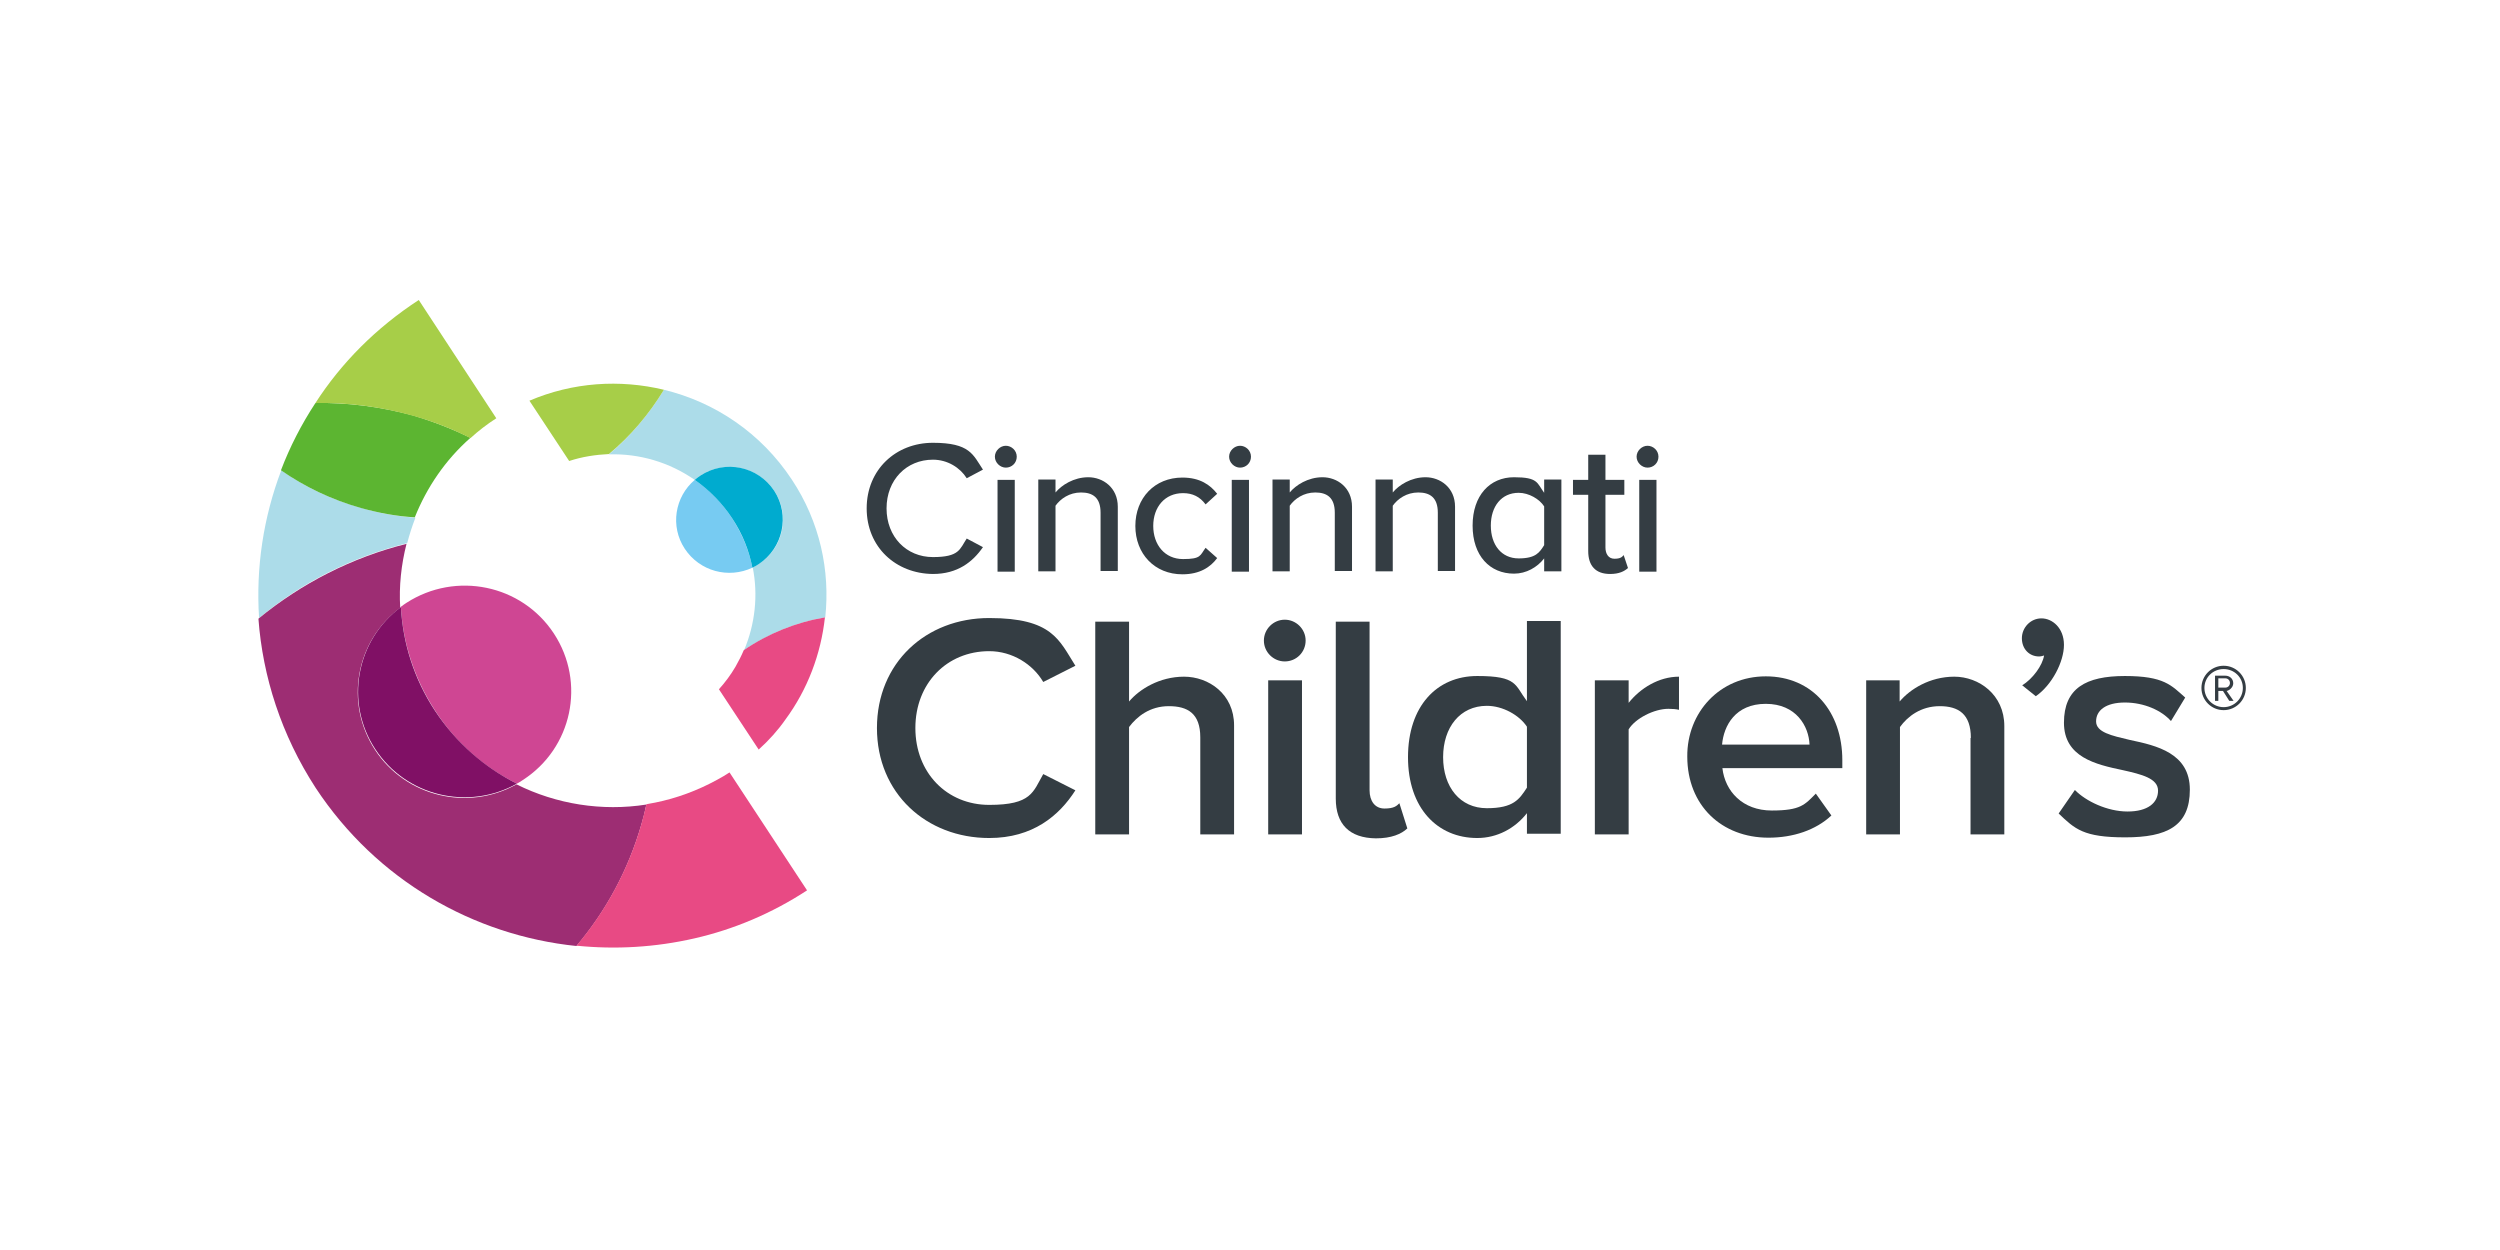 <svg xmlns="http://www.w3.org/2000/svg" fill="none" viewBox="0 0 600 300" height="300" width="600">
<path fill="#343D43" d="M208.002 122.011C208.002 112.709 214.999 106.269 223.904 106.269C232.809 106.269 233.524 109.131 235.91 112.709L232.014 114.776C230.423 112.232 227.402 110.324 223.904 110.324C217.543 110.324 212.772 115.174 212.772 122.011C212.772 128.849 217.543 133.699 223.904 133.699C230.264 133.699 230.344 131.791 232.014 129.247L235.91 131.314C233.445 134.892 229.787 137.754 223.904 137.754C214.999 137.675 208.002 131.314 208.002 122.011Z"></path>
<path fill="#343D43" d="M238.772 109.608C238.772 108.177 240.044 106.984 241.396 106.984C242.747 106.984 244.019 108.097 244.019 109.608C244.019 111.119 242.827 112.232 241.396 112.232C240.044 112.232 238.772 111.039 238.772 109.608ZM239.408 115.174H243.542V137.198H239.408V115.174Z"></path>
<path fill="#343D43" d="M264.136 123.045C264.136 119.388 262.227 118.195 259.444 118.195C256.662 118.195 254.515 119.706 253.322 121.375V137.118H249.188V115.094H253.322V118.195C254.753 116.446 257.695 114.538 261.194 114.538C264.692 114.538 268.27 117.002 268.27 121.614V137.039H264.136V123.045Z"></path>
<path fill="#343D43" d="M283.774 114.617C287.988 114.617 290.453 116.366 292.123 118.513L289.34 121.057C287.988 119.229 286.239 118.354 283.933 118.354C279.56 118.354 276.777 121.693 276.777 126.226C276.777 130.758 279.56 134.176 283.933 134.176C288.306 134.176 287.988 133.302 289.34 131.473L292.123 133.938C290.533 136.085 287.988 137.834 283.774 137.834C277.095 137.834 272.484 132.904 272.484 126.226C272.484 119.547 277.095 114.617 283.774 114.617Z"></path>
<path fill="#343D43" d="M294.985 109.608C294.985 108.177 296.257 106.984 297.609 106.984C298.961 106.984 300.233 108.097 300.233 109.608C300.233 111.119 299.04 112.232 297.609 112.232C296.257 112.232 294.985 111.039 294.985 109.608ZM295.621 115.174H299.756V137.198H295.621V115.174Z"></path>
<path fill="#343D43" d="M320.349 123.045C320.349 119.388 318.44 118.195 315.658 118.195C312.875 118.195 310.728 119.706 309.535 121.375V137.118H305.401V115.094H309.535V118.195C310.967 116.446 313.908 114.538 317.407 114.538C320.905 114.538 324.483 117.002 324.483 121.614V137.039H320.349V123.045Z"></path>
<path fill="#343D43" d="M345.076 123.045C345.076 119.388 343.168 118.195 340.385 118.195C337.602 118.195 335.456 119.706 334.263 121.375V137.118H330.128V115.094H334.263V118.195C335.694 116.446 338.636 114.538 342.134 114.538C345.633 114.538 349.211 117.002 349.211 121.614V137.039H345.076V123.045Z"></path>
<path fill="#343D43" d="M370.599 134.017C368.929 136.164 366.305 137.675 363.363 137.675C357.559 137.675 353.425 133.381 353.425 126.146C353.425 118.911 357.559 114.538 363.363 114.538C369.168 114.538 368.85 115.889 370.599 118.275V115.094H374.733V137.118H370.599V134.017ZM370.599 121.534C369.486 119.785 366.941 118.275 364.477 118.275C360.342 118.275 357.798 121.535 357.798 126.146C357.798 130.758 360.342 134.017 364.477 134.017C368.611 134.017 369.486 132.586 370.599 130.837V121.534Z"></path>
<path fill="#343D43" d="M381.173 132.268V118.752H377.516V115.174H381.173V109.131H385.308V115.174H389.84V118.752H385.308V131.394C385.308 132.904 386.024 134.097 387.455 134.097C388.886 134.097 389.283 133.699 389.681 133.222L390.715 136.323C389.84 137.118 388.568 137.754 386.421 137.754C382.923 137.754 381.173 135.767 381.173 132.268Z"></path>
<path fill="#343D43" d="M392.782 109.608C392.782 108.177 394.054 106.984 395.406 106.984C396.757 106.984 398.03 108.097 398.03 109.608C398.03 111.119 396.837 112.232 395.406 112.232C394.054 112.232 392.782 111.039 392.782 109.608ZM393.418 115.174H397.553V137.198H393.418V115.174Z"></path>
<path fill="#343D43" d="M210.467 174.726C210.467 159.063 222.234 148.329 237.42 148.329C252.607 148.329 254.197 153.656 258.093 159.779L250.38 163.675C247.916 159.461 242.986 156.28 237.42 156.28C227.243 156.28 219.69 163.993 219.69 174.726C219.69 185.46 227.243 193.173 237.42 193.173C247.598 193.173 247.916 190.072 250.38 185.778L258.093 189.674C254.197 195.796 247.836 201.124 237.42 201.124C222.313 201.124 210.467 190.39 210.467 174.726Z"></path>
<path fill="#343D43" d="M288.068 176.953C288.068 171.228 285.046 169.479 280.514 169.479C275.982 169.479 272.881 171.944 270.973 174.488V200.249H262.863V149.204H270.973V168.366C273.438 165.424 278.288 162.402 284.172 162.402C290.056 162.402 296.178 166.537 296.178 174.09V200.249H288.068V176.953Z"></path>
<path fill="#343D43" d="M303.334 153.736C303.334 150.953 305.64 148.727 308.343 148.727C311.046 148.727 313.352 150.953 313.352 153.736C313.352 156.519 311.126 158.745 308.343 158.745C305.64 158.745 303.334 156.519 303.334 153.736ZM304.367 163.277H312.477V200.249H304.367V163.277Z"></path>
<path fill="#343D43" d="M320.587 191.662V149.204H328.697V189.674C328.697 192.219 329.969 194.047 332.275 194.047C334.581 194.047 335.217 193.411 335.853 192.775L337.761 198.818C336.33 200.169 333.945 201.203 330.208 201.203C323.847 201.124 320.587 197.784 320.587 191.662Z"></path>
<path fill="#343D43" d="M366.464 195.16C363.602 198.818 359.308 201.123 354.538 201.123C344.997 201.123 337.92 193.968 337.92 181.723C337.92 169.479 344.838 162.243 354.538 162.243C364.238 162.243 363.522 164.39 366.464 168.286V149.045H374.574V200.09H366.464V195.16ZM366.464 174.408C364.636 171.625 360.66 169.399 356.844 169.399C350.403 169.399 346.348 174.567 346.348 181.723C346.348 188.879 350.403 193.968 356.844 193.968C363.284 193.968 364.636 191.821 366.464 189.038V174.408Z"></path>
<path fill="#343D43" d="M382.764 163.277H390.874V168.684C393.657 165.185 398.109 162.402 402.959 162.402V170.353C402.244 170.194 401.449 170.115 400.415 170.115C396.996 170.115 392.464 172.421 390.874 175.044V200.249H382.764V163.277Z"></path>
<path fill="#343D43" d="M423.791 162.323C435.002 162.323 442.157 170.83 442.157 182.439V184.347H413.375C414.011 189.913 418.225 194.524 425.222 194.524C432.219 194.524 433.173 193.093 435.797 190.469L439.534 195.717C435.797 199.215 430.39 201.044 424.427 201.044C413.216 201.044 404.947 193.332 404.947 181.564C404.867 170.989 412.739 162.323 423.791 162.323ZM413.295 178.702H434.286C434.127 174.329 431.106 168.922 423.791 168.922C416.476 168.922 413.693 174.17 413.295 178.702Z"></path>
<path fill="#343D43" d="M473.007 177.112C473.007 171.387 470.065 169.479 465.533 169.479C461.001 169.479 457.821 171.943 455.992 174.488V200.249H447.882V163.277H455.912V168.366C458.377 165.424 463.148 162.402 469.032 162.402C474.915 162.402 481.037 166.696 481.037 174.249V200.249H472.927V177.112"></path>
<path fill="#343D43" d="M485.331 164.47C487.796 162.959 490.181 159.779 490.579 157.314C490.42 157.393 489.783 157.552 489.386 157.552C487.001 157.552 485.251 155.724 485.251 153.179C485.251 150.635 487.319 148.409 489.942 148.409C492.566 148.409 495.349 150.714 495.349 154.769C495.349 158.824 492.487 164.39 488.591 167.093L485.331 164.47Z"></path>
<path fill="#343D43" d="M497.973 189.595C500.597 192.298 505.765 194.763 510.615 194.763C515.465 194.763 517.93 192.696 517.93 189.754C517.93 186.812 514.034 185.858 509.422 184.824C502.982 183.472 495.349 181.723 495.349 173.454C495.349 165.185 500.597 162.243 509.979 162.243C519.361 162.243 521.11 164.47 524.45 167.412L521.031 173.057C518.805 170.512 514.591 168.604 509.979 168.604C505.368 168.604 503.062 170.512 503.062 173.136C503.062 175.76 506.799 176.555 511.172 177.589C517.612 178.94 525.563 180.769 525.563 189.515C525.563 198.261 520.077 200.965 510.059 200.965C500.04 200.965 497.973 198.977 494.077 195.24L497.973 189.595Z"></path>
<path fill="#ACDCE9" d="M159.342 93.547C155.764 99.431 151.311 104.678 146.143 109.051C153.458 108.813 160.694 110.96 166.736 115.174C167.134 114.856 167.611 114.458 168.088 114.14C173.972 110.324 181.923 111.993 185.819 117.797C189.715 123.681 188.045 131.553 182.082 135.369C181.605 135.687 181.128 135.926 180.65 136.164C182.002 142.843 181.207 149.84 178.583 156.042C184.387 152.066 191.066 149.363 198.063 148.17C199.256 136.959 196.791 125.271 190.033 115.094C182.638 103.883 171.507 96.489 159.342 93.547Z"></path>
<path fill="#ACDCE9" d="M67.508 112.868C63.215 124.158 61.386 136.244 62.181 148.329C72.438 139.742 84.603 133.62 97.722 130.36C98.279 128.293 98.915 126.225 99.71 124.238C95.416 123.92 91.123 123.204 86.829 121.932C79.594 119.944 73.154 116.843 67.508 112.868Z"></path>
<path fill="#9D2D73" d="M75.777 189.118C90.407 211.301 113.703 224.499 138.351 227.044C145.348 218.775 150.755 208.915 153.935 197.864C154.412 196.273 154.81 194.683 155.128 193.093C144.474 194.763 133.501 193.014 123.96 188.243C112.352 194.763 97.404 191.264 90.01 179.974C82.615 168.684 85.398 153.815 96.052 145.864C95.734 140.696 96.291 135.528 97.563 130.519C84.523 133.779 72.359 139.981 62.022 148.488C63.056 162.402 67.508 176.396 75.777 189.118Z"></path>
<path fill="#5CB531" d="M75.698 96.728C72.359 101.816 69.576 107.223 67.429 112.868C73.154 116.843 79.594 119.944 86.67 121.932C90.964 123.125 95.257 123.92 99.551 124.158C102.413 117.002 106.866 110.403 112.908 105.076C108.535 102.929 103.844 101.101 98.994 99.669C91.282 97.602 83.41 96.569 75.698 96.728Z"></path>
<path fill="#A7CE48" d="M98.994 99.749C103.844 101.1 108.535 102.929 112.908 105.155C114.817 103.406 116.884 101.816 119.11 100.385L100.505 72C90.248 78.679 81.9 87.107 75.698 96.728C83.41 96.568 91.282 97.602 98.994 99.749Z"></path>
<path fill="#A7CE48" d="M159.342 93.547C148.767 91.003 137.477 91.718 127.061 96.171L136.602 110.642C139.703 109.608 142.963 109.131 146.143 108.972C151.311 104.678 155.764 99.431 159.342 93.547Z"></path>
<path fill="#E84A84" d="M188.522 172.659C193.849 165.424 197.029 156.916 197.984 148.17C190.987 149.363 184.308 152.066 178.504 156.042C177.947 157.393 177.232 158.745 176.516 160.017C175.403 161.925 174.051 163.754 172.541 165.424L182.082 179.894C184.546 177.668 186.693 175.283 188.522 172.659Z"></path>
<path fill="#E84A84" d="M175.085 185.381C174.131 186.017 173.177 186.573 172.143 187.13C167.372 189.754 162.363 191.582 157.275 192.616C156.559 192.775 155.844 192.854 155.128 193.014C154.81 194.604 154.333 196.194 153.935 197.784C150.755 208.836 145.348 218.695 138.351 226.964C147.734 227.918 157.275 227.362 166.657 225.215C176.039 223.068 185.183 219.252 193.69 213.686L175.085 185.381Z"></path>
<path fill="#CF4693" d="M124.04 188.084C124.517 187.845 124.994 187.527 125.471 187.209C137.318 179.576 140.657 163.834 132.945 152.066C125.232 140.299 109.41 137.039 97.563 144.672C97.086 144.99 96.609 145.308 96.211 145.626C96.688 154.213 99.392 162.8 104.401 170.512C109.41 178.304 116.248 184.188 124.04 188.084Z"></path>
<path fill="#801065" d="M90.089 179.815C97.484 191.105 112.352 194.604 124.04 188.084C116.327 184.188 109.489 178.304 104.401 170.592C99.312 162.879 96.688 154.292 96.211 145.705C85.478 153.656 82.695 168.604 90.089 179.815Z"></path>
<path fill="#77CBF2" d="M166.736 115.174C161.966 119.229 160.773 126.305 164.351 131.712C167.929 137.118 174.846 138.947 180.571 136.244C179.776 132.109 178.106 128.134 175.721 124.397C173.256 120.66 170.235 117.559 166.736 115.174Z"></path>
<path fill="#00ABCF" d="M185.818 117.797C181.923 111.914 174.051 110.244 168.088 114.14C167.611 114.458 167.213 114.776 166.736 115.174C170.155 117.559 173.256 120.66 175.721 124.397C178.186 128.134 179.776 132.109 180.571 136.244C181.048 136.005 181.525 135.767 182.002 135.449C187.965 131.553 189.635 123.681 185.818 117.797Z"></path>
<path fill="#343D43" d="M528.346 165.106C528.346 162.164 530.731 159.779 533.673 159.779C536.615 159.779 539 162.164 539 165.106C539 168.048 536.615 170.433 533.673 170.433C530.731 170.433 528.346 168.048 528.346 165.106ZM529.061 165.106C529.061 167.65 531.129 169.717 533.673 169.717C536.217 169.717 538.284 167.65 538.284 165.106C538.284 162.561 536.217 160.574 533.673 160.574C531.129 160.574 529.061 162.561 529.061 165.106ZM533.514 165.821H532.401V168.207H531.606V162.164H534.07C535.104 162.164 535.979 162.879 535.979 163.993C535.979 165.106 534.786 165.821 534.388 165.821L536.058 168.207H535.025L533.514 165.821ZM532.401 162.8V165.026H534.07C534.706 165.026 535.184 164.549 535.184 163.913C535.184 163.277 534.706 162.8 534.07 162.8H532.401Z"></path>
</svg>
